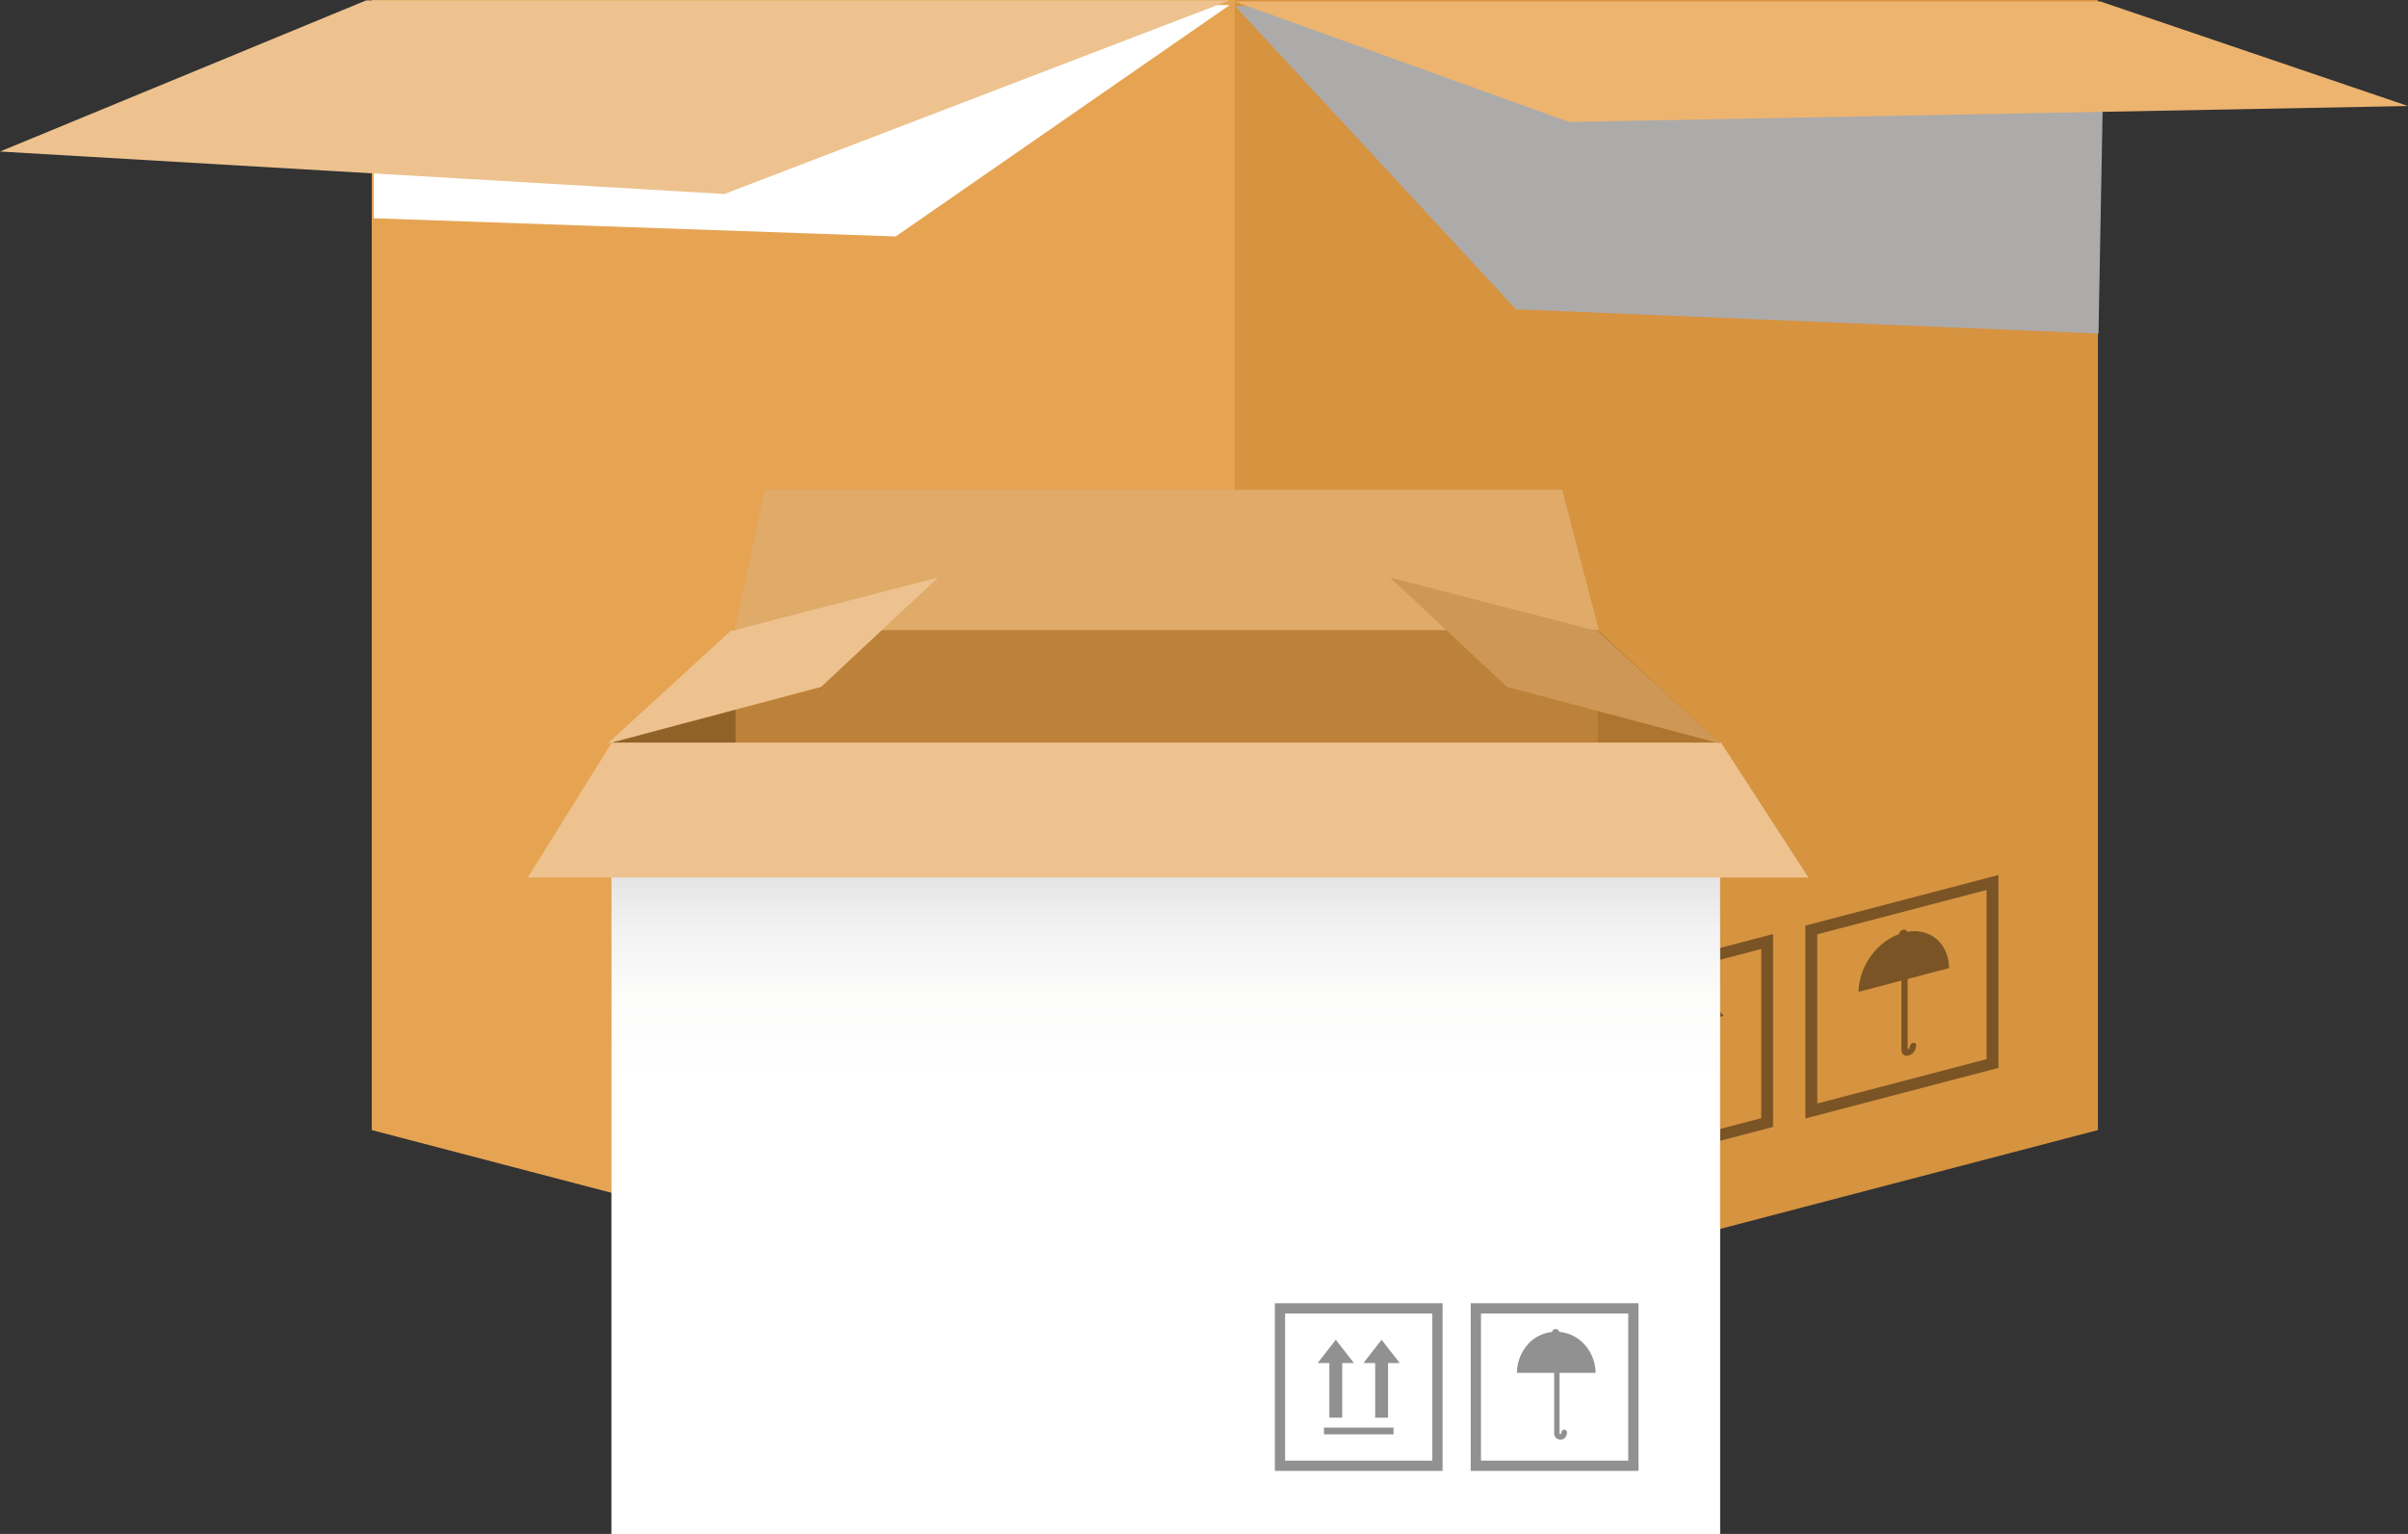 <svg xmlns="http://www.w3.org/2000/svg" xmlns:xlink="http://www.w3.org/1999/xlink" width="452" height="288" viewBox="0 0 452 288"><rect x="0" y="0" width="452" height="288" fill="#333333" stroke="none"/><defs><linearGradient id="a" x1="3.011" y1="-12.473" x2="2.806" y2="-11.408" gradientUnits="objectBoundingBox"><stop offset="0" stop-color="#adabaa"/><stop offset="0.838" stop-color="#fff"/></linearGradient><linearGradient id="b" x1="-0.397" y1="9.986" x2="-0.183" y2="11.041" xlink:href="#a"/><linearGradient id="c" x1="0.5" y1="1.005" x2="0.5" y2="0.007" gradientUnits="objectBoundingBox"><stop offset="0.572" stop-color="#fff"/><stop offset="0.687" stop-color="#fcfcfb"/><stop offset="0.774" stop-color="#f2f2f2"/><stop offset="0.852" stop-color="#e3e2e2"/><stop offset="0.924" stop-color="#cccbcb"/><stop offset="0.992" stop-color="#b0aead"/><stop offset="1" stop-color="#adabaa"/></linearGradient></defs><g transform="translate(-718 -2448)"><g transform="translate(718 2448)"><g transform="translate(69.781)"><path d="M591.11,452.031,429.1,409.625V197.449H591.11Z" transform="translate(-429.097 -197.449)" fill="#e6a453"/><g transform="translate(161.992)"><path d="M592.541,452.031l162.024-42.406V197.449H592.541Z" transform="translate(-592.541 -197.449)" fill="#d69340"/></g></g><path d="M590.951,198.4,528.26,241.853,430.3,238.436v-39.3Z" transform="translate(-360.131 -197.458)" fill="url(#a)" style="mix-blend-mode:multiply;isolation:isolate"/><path d="M592.618,198.622l52.7,56.9,109.354,4.557,1.139-61.511Z" transform="translate(-360.768 -197.459)" fill="url(#b)" style="mix-blend-mode:multiply;isolation:isolate"/><g transform="translate(231.696 0.26)"><path d="M812.767,217.357l-157.481,2.99-62.823-22.635H754.98Z" transform="translate(-592.463 -197.712)" fill="#edb46f"/></g><g transform="translate(0 0.072)"><path d="M359.759,225.9l135.98,7.974,94.821-36.351H428.491Z" transform="translate(-359.759 -197.522)" fill="#edc28e"/></g><g transform="translate(296.613 164.292)" opacity="0.43"><g transform="translate(0 11.082)"><path d="M658.181,384.1v36.21l36.2-9.485V374.615Zm33.989,25.085L660.4,417.51V385.737l31.774-8.324Z" transform="translate(-658.181 -374.615)"/><g transform="translate(9.24 11.343)"><g transform="translate(0 2.592)"><path d="M675.341,392.678l-1.961-2-1.965-2-1.956,3.027-1.955,3.029,2.521-.661v11.79l2.777-.728v-11.79Z" transform="translate(-667.504 -388.675)"/></g><g transform="translate(9.89)"><path d="M685.316,390.064l-1.96-2-1.957-2-1.965,3.029-1.951,3.028,2.528-.662v11.79l2.78-.728V390.726Z" transform="translate(-677.483 -386.059)"/></g><g transform="translate(1.358 18.291)"><path d="M668.874,408.449v1.458l15.018-3.934v-1.458Z" transform="translate(-668.874 -404.514)"/></g></g></g><g transform="translate(42.279)"><path d="M700.839,372.923v36.21l36.224-9.49V363.434Zm34.006,25.082-31.787,8.326V374.56l31.787-8.327Z" transform="translate(-700.839 -363.434)"/><g transform="translate(9.981 10.242)"><g transform="translate(8.041 5.944)"><path d="M721.419,395.089a.445.445,0,0,0-.251.007.8.8,0,0,0-.516.476,1.459,1.459,0,0,0-.11.422.7.7,0,0,1-.064.207c0,.01-.042.028-.1.043-.126.034-.18-.06-.194-.265V379.765l-1.162.305v16.278c.026.833.518,1.29,1.224,1.124l.1-.027a2.134,2.134,0,0,0,.584-.238,1.462,1.462,0,0,0,.406-.382,2.476,2.476,0,0,0,.446-1.159A.471.471,0,0,0,721.419,395.089Z" transform="translate(-719.022 -379.765)"/></g><path d="M727.881,381.005a6.74,6.74,0,0,0-.053-.869,9.711,9.711,0,0,0-.163-.991c-.081-.325-.186-.645-.294-.946,0,0,0,0-.014,0a3.728,3.728,0,0,0-.327-.745c-.106-.184-.205-.383-.311-.562a8,8,0,0,0-.523-.687,5.315,5.315,0,0,0-.78-.759c-.06-.055-.136-.1-.19-.149a6.551,6.551,0,0,0-5.17-1.089.624.624,0,0,0-.788-.414,1.157,1.157,0,0,0-.792.835,10.913,10.913,0,0,0-3.841,2.468.775.775,0,0,0-.077.066,11.874,11.874,0,0,0-1.216,1.4,12.293,12.293,0,0,0-2.421,6.33c-.011.111-.011.344-.011.563Z" transform="translate(-710.909 -373.768)"/></g></g></g></g><g transform="translate(817.082 2539.955)"><g transform="translate(15.696 26.27)"><g transform="translate(0 21.371)"><rect width="208.088" height="148.404" fill="#e6a453"/></g><g transform="translate(0 21.371)" style="mix-blend-mode:multiply;isolation:isolate"><rect width="208.088" height="148.404" fill="url(#c)"/></g><path d="M723.1,350.59H515.014l23.1-21.391H700Z" transform="translate(-515.014 -329.199)" fill="#bd8239"/><path d="M684.085,329.319v21.259h22.963Z" transform="translate(-498.96 -329.187)" fill="#ad752f"/><path d="M538.3,329.2h-.181l-23.1,21.391H538.3Z" transform="translate(-515.014 -329.199)" fill="#916227"/><g transform="translate(124.522 126.453)" opacity="0.43"><path d="M628.737,444.685v31.487h31.481V444.685Zm29.556,29.557H630.662V446.614h27.631Z" transform="translate(-628.737 -444.685)"/><g transform="translate(8.034 6.867)"><path d="M642.89,455.331l-1.706-2.188-1.709-2.187-1.7,2.187-1.7,2.188h2.193v10.252h2.416V455.331Z" transform="translate(-636.074 -450.956)"/><g transform="translate(8.599)"><path d="M650.74,455.331l-1.705-2.188-1.7-2.187-1.709,2.187-1.7,2.188h2.2v10.252h2.418V455.331Z" transform="translate(-643.928 -450.956)"/></g><g transform="translate(1.18 16.491)"><rect width="13.061" height="1.267"/></g></g><g transform="translate(36.764)"><path d="M662.313,444.685v31.487h31.5V444.685Zm29.569,29.557h-27.64V446.614h27.64Z" transform="translate(-662.313 -444.685)"/><g transform="translate(8.679 4.854)"><g transform="translate(6.991 5.34)"><path d="M678.71,467.6a.406.406,0,0,0-.219-.051.494.494,0,0,0-.45.3,1.052,1.052,0,0,0-.1.343.466.466,0,0,1-.055.165c0,.009-.037.014-.088.014-.108,0-.157-.093-.169-.275V454h-1.011V468.15a1.157,1.157,0,0,0,1.064,1.256h.088a1.541,1.541,0,0,0,.509-.074.884.884,0,0,0,.353-.238,1.646,1.646,0,0,0,.388-.906A.544.544,0,0,0,678.71,467.6Z" transform="translate(-676.624 -453.995)"/></g><path d="M685,457.351a6.49,6.49,0,0,0-.045-.768c-.031-.3-.086-.609-.143-.9s-.162-.6-.255-.889c0,0,0,0-.011,0a4.452,4.452,0,0,0-.285-.724c-.092-.185-.177-.379-.272-.558-.149-.245-.289-.492-.454-.715a6.564,6.564,0,0,0-.679-.839c-.052-.062-.118-.122-.166-.174a7.148,7.148,0,0,0-4.495-2.125.732.732,0,0,0-.683-.54.715.715,0,0,0-.69.546,6.966,6.966,0,0,0-3.34,1.271c-.02,0-.042.027-.068.039a7.212,7.212,0,0,0-1.057.937,8.2,8.2,0,0,0-2.105,4.952c-.009.094-.009.3-.009.486Z" transform="translate(-670.239 -449.118)"/></g></g></g></g><path d="M741.057,373.887H500.679l15.762-25.33h208.2Z" transform="translate(-500.679 -301.09)" fill="#edc28e"/><path d="M691.466,305.207H541.782l-5.647,26.346H698.356Z" transform="translate(-497.313 -305.207)" fill="#e0aa69"/><path d="M514.332,351.449l40.1-10.657,21.965-20.541-39,10.076Z" transform="translate(-499.383 -303.778)" fill="#edc28e"/><path d="M710.542,351.449l-40.1-10.657-21.965-20.541,39,10.076Z" transform="translate(-486.644 -303.778)" fill="#cf9755"/></g></g></svg>